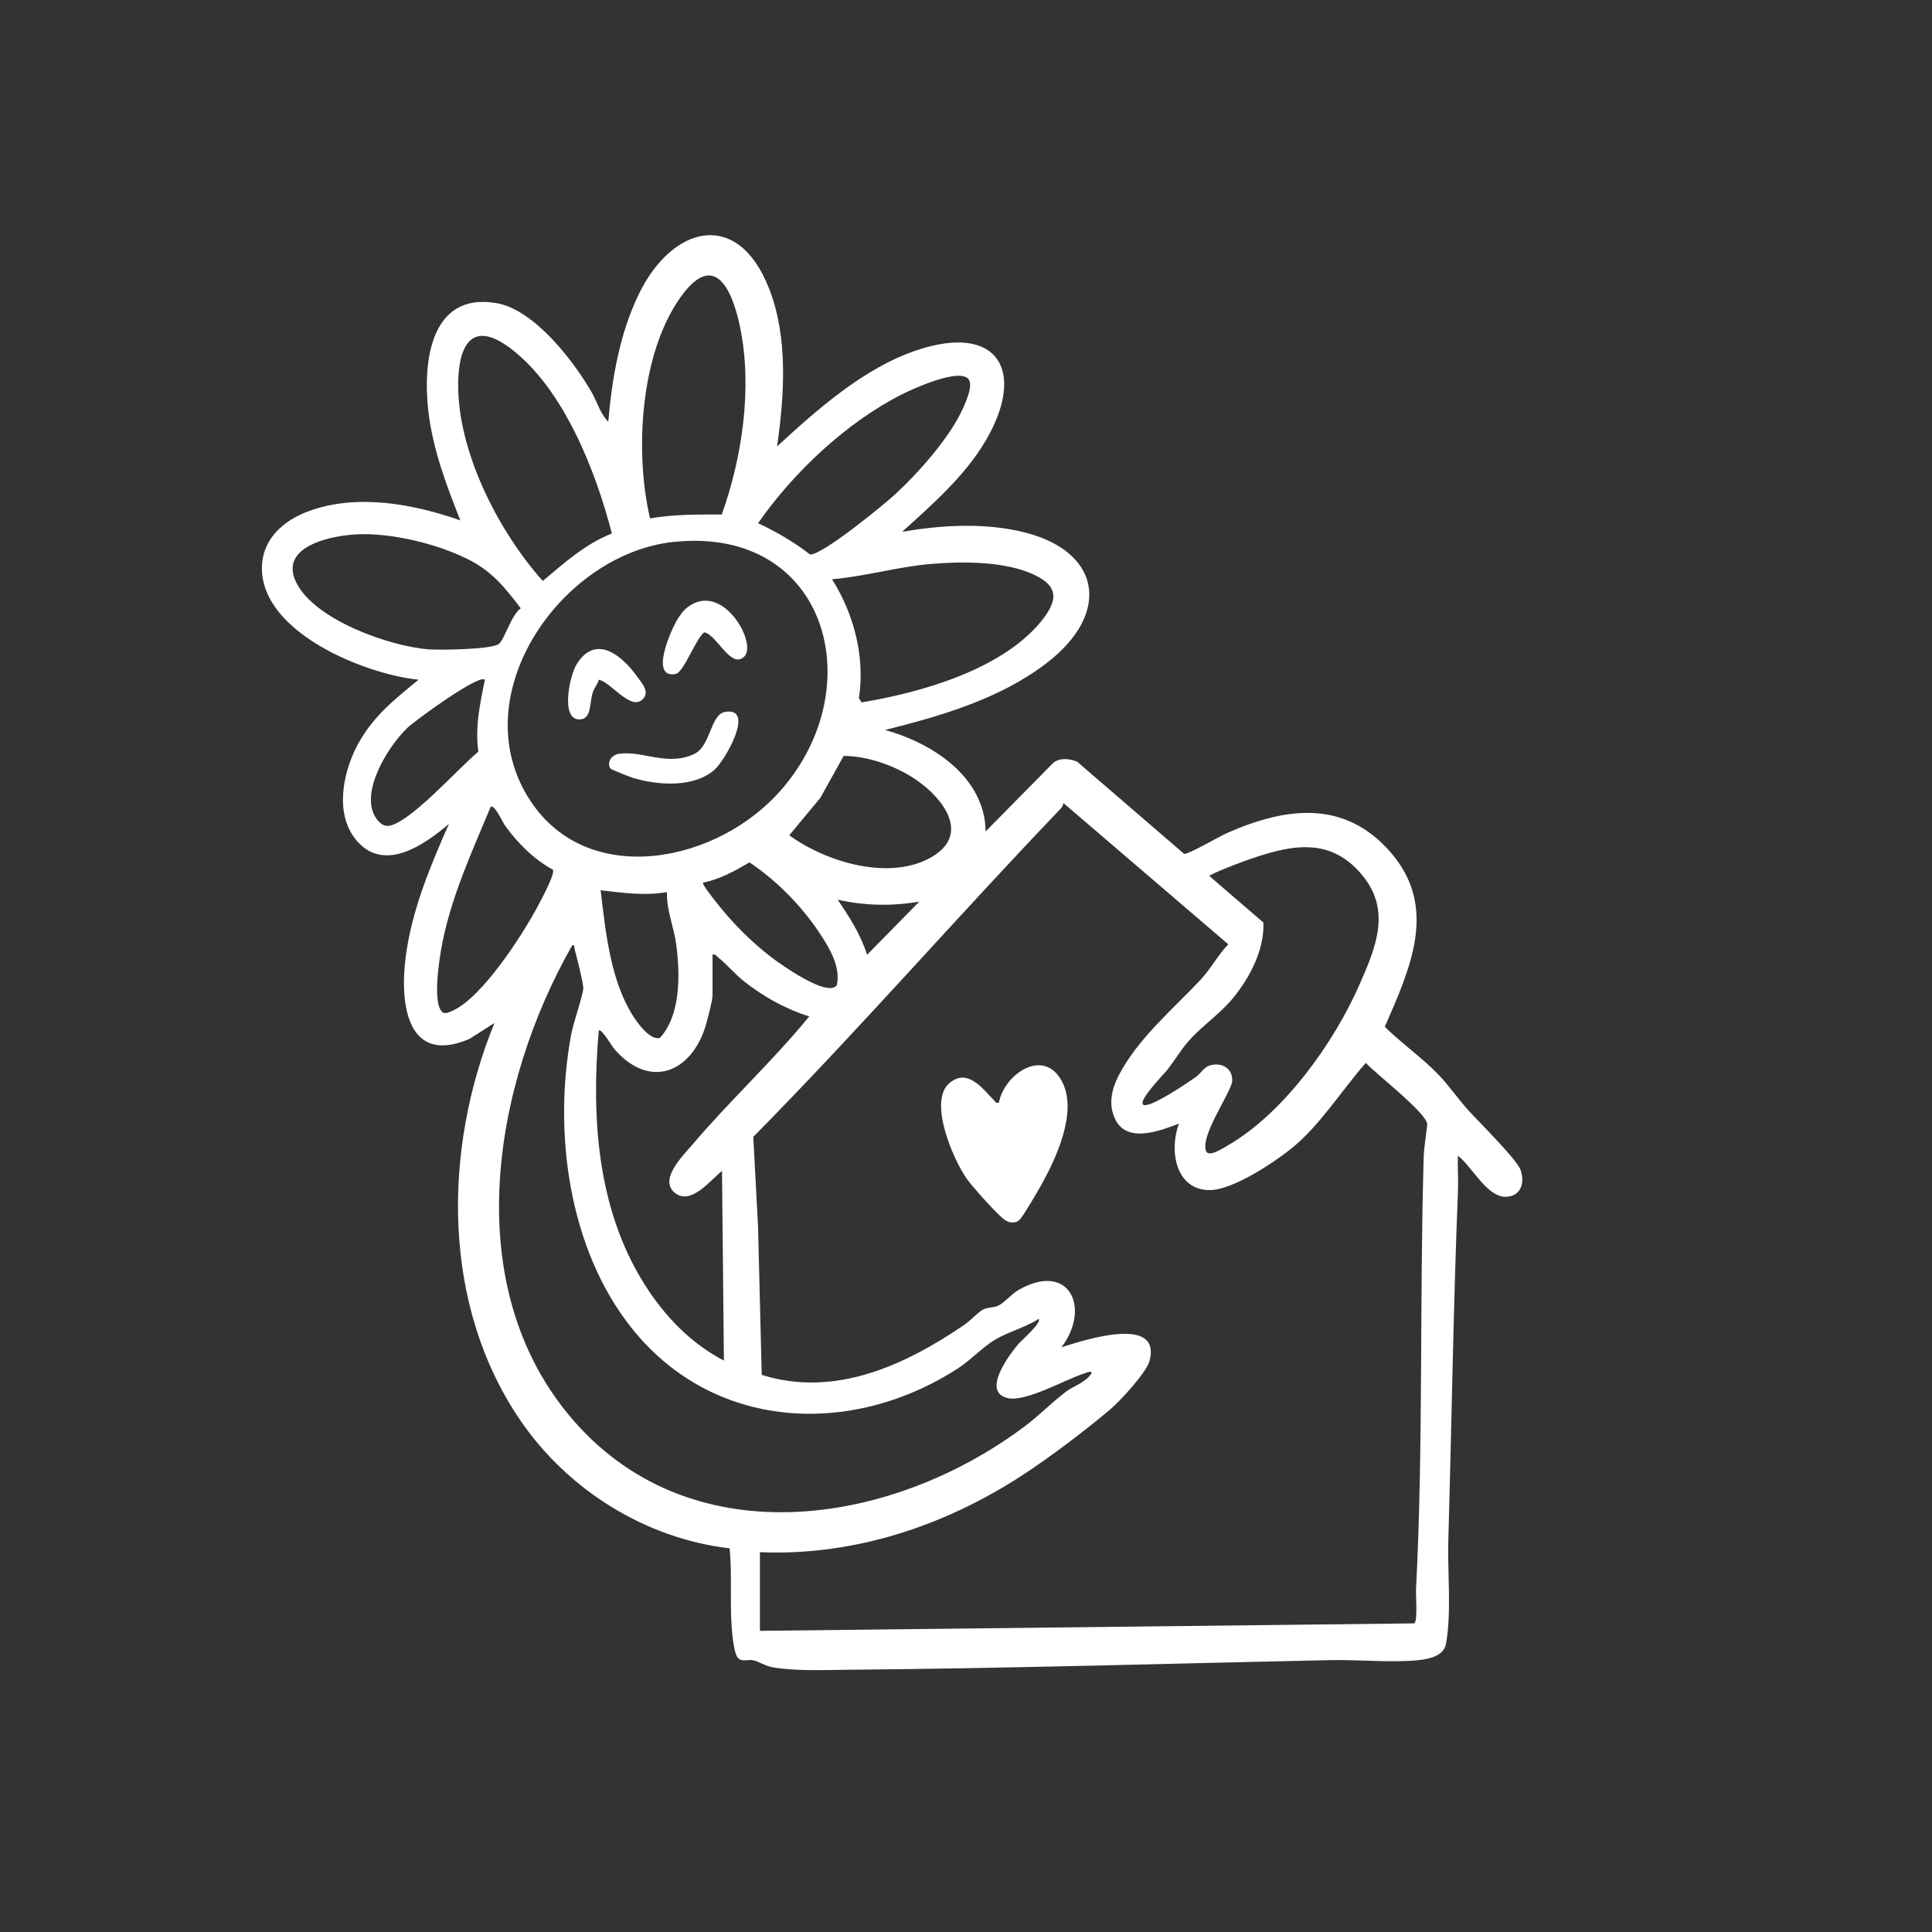 <svg viewBox="0 0 612 612" xmlns="http://www.w3.org/2000/svg" data-sanitized-data-name="Layer 1" data-name="Layer 1" id="Layer_1">
  <rect x="0" y="0" width="612" height="612" fill="#333333" stroke="none"/>
  <defs>
    <style>
      .cls-1 {
        fill: #fff;
      }
    </style>
  </defs>
  <path d="M246.14,141.42c12.71-11.69,27.59-24.91,44.3-30.49,25.63-8.57,34.72,6.48,21.89,28.49-6.6,11.32-16.97,20.34-26.54,29.03,12.06-2.04,24.59-2.85,36.65-.3,26.43,5.59,30.07,25.94,8.95,42.01-14.83,11.29-33.19,16.59-51.02,21.08,14.96,4.13,31.61,14.86,31.85,32.14l21.32-21.63c2.11-1.82,5.25-1.47,7.67-.46l33.91,29.21c1.09.28,11.37-5.65,13.59-6.63,18.65-8.21,37.19-10.66,51.78,6.1,15.25,17.53,6.15,36.95-1.83,55.29,5.3,5.23,11.68,9.67,16.85,15,3.33,3.43,6.37,7.85,9.6,11.43s15.39,15.59,16.56,18.89c1.43,4.04.16,8.38-4.63,8.53-6.02.18-10.79-9.66-15.22-13.01-.14,3.7.17,7.44.02,11.14-1.47,36.76-2,73.73-3.05,110.49-.3,10.35,1.04,22.92-.72,32.92-.7,3.99-5.55,4.95-9.14,5.28-8.56.79-18.85-.24-27.69-.05-50.81,1.09-101.74,2.62-152.55,3.05-7.44.06-16.68.49-23.9-.78-2.43-.42-4.39-1.83-6.19-2.22s-3.73.77-5.02-.98c-1.15-1.56-1.71-7.89-1.85-10.16-.51-8.04.18-16.27-.61-24.32-26.64-3.11-51.15-18.46-66.21-40.42-25.09-36.61-24.67-85.89-8.28-125.99l-7.89,5.02c-19.76,8.51-22.11-10.99-20.26-25.67,1.87-14.88,7.75-28.87,13.73-42.44-7.89,6.79-20.7,15.65-29.42,5.09-6.94-8.41-4.12-21.75.7-30.51s11.57-14.07,19.11-20.24c-17.01-1.69-49.59-14.91-49.63-35.25-.02-9.34,6.91-15.29,15.08-18.23,15.25-5.49,32.89-2.2,47.77,3.01-4.45-11.23-8.72-22.5-10.13-34.62-1.79-15.4.56-37.79,21.58-34.2,11.93,2.04,24.35,18.22,30.11,28.17,1.76,3.05,2.82,6.98,5.3,9.41,1.18-13.77,3.62-27.94,9.7-40.47,10.47-21.55,31.23-27.26,41.23-1.75,6.1,15.58,4.86,33.77,2.55,50.02ZM228.64,162.98c6.5-18.22,9.76-40.28,5.78-59.41-2.62-12.61-8.45-24.42-19.18-8.95-12.5,18.02-14.2,48.79-9.33,69.59,7.53-1.31,15.09-1.23,22.72-1.23ZM193.82,169c-5.09-19.81-15.34-46.06-32.2-58.72-13.71-10.29-16.95,1.74-16.44,14.04.86,20.72,13.15,44.46,26.75,59.72,6.77-5.72,13.52-11.75,21.89-15.04ZM306.66,119.94c-3.25-3.23-17.2,3.09-20.89,4.95-17.66,8.91-34.4,24.73-45.65,40.85,5.89,2.73,11.37,5.95,16.51,9.92,3.96.09,23.29-15.7,27.07-19.2,7.38-6.83,17.34-18.05,21.41-27.25.91-2.06,3.36-7.47,1.55-9.27ZM113.84,169.23c-8.32.24-25.87,3.62-19.95,15.39,5.93,11.79,29.54,20.15,42,21.08,3.45.26,20.22.07,22.22-1.8,1.86-1.75,3.94-9.24,6.86-11.2-5.18-6.81-9.29-11.93-17.15-15.76-9.66-4.71-23.25-8.02-33.99-7.71ZM213.57,171.64c-34.85,3.56-65.65,46.47-47.22,79.31,17.11,30.48,58.36,23.41,79.49,1.03,30.65-32.47,17.05-85.38-32.27-80.33ZM263.55,183.48c7,11.07,10.51,24.63,8.53,37.69l.85,1.32c18.77-3.1,44.18-10.29,56.72-25.48,6.1-7.38,5.52-11.93-3.63-15.62s-22.05-3.54-31.52-2.71c-10.41.92-20.53,3.94-30.95,4.81ZM153.61,215.32c-1.92-1.89-22.24,13.01-24.64,15.31-5.95,5.71-15.24,20.46-9.87,28.51.78,1.18,2.09,2.47,3.56,2.48,6.45.06,23.27-19.09,28.87-23.5-1.1-7.7.53-15.31,2.08-22.81ZM267.25,239.45l-7.41,13.31-9.82,11.83c11.42,8.34,30.88,14.28,44.11,7.44,14.84-7.69,3.53-20.85-6.36-26.55-6.08-3.51-13.43-5.96-20.52-6.03ZM240.72,491.67v24.93l207.3-2.36c1.1-.77.44-8.91.54-10.88,2.33-45.2,1.09-91.53,2.43-136.94.09-3.08.81-7.1,1.13-10.25-.17-3.64-16.46-16.12-19.46-19.48-7.71,8.72-14.42,19.68-23.45,27.01-5.67,4.6-18.58,13.15-25.82,13.28-11.12.19-13.12-12.81-9.91-21.07-6,2.29-16.29,6.34-20.13-1.2-2.35-4.62-1.29-9.56,1.01-14.02,6.07-11.77,17.35-21.11,26.04-30.44,3.22-3.45,5.39-7.75,8.69-11.12l-52.24-44.76c-.03.72-.39,1.31-.88,1.82-32.84,34.27-63.99,70.14-97.35,103.93l1.51,28.5,1.16,46.9c23.14,7.27,45.25-2.99,64.13-15.81,1.77-1.2,4.61-4.19,5.95-4.87,1.62-.83,3.09-.49,4.78-1.22,1.81-.78,4.34-3.76,6.44-4.97,16.15-9.27,23.09,5.72,13.63,18.13,6.76-2.13,31.68-10.44,27.95,4.23-.95,3.74-9.44,12.89-12.65,15.59-8.24,6.92-19.19,15.22-28.21,21.06-24.5,15.84-53.1,25.29-82.62,24.02ZM175.14,275.5c-6.14-3.39-11.09-8.36-15.16-13.98-.74-1.03-3.33-6.83-4.55-5.95-5.85,14.07-12.37,28.17-15.33,43.25-.82,4.16-3.42,19.64.3,21.98,1.09.36,2.44-.37,3.41-.85,9.1-4.42,21.24-23.12,26.13-32.14,1.02-1.87,6-10.96,5.2-12.31ZM362.08,349.89c1.66,1.61,14.61-7.22,16.77-8.76,1.4-1,2.61-3.07,4.22-3.58,4.01-1.29,7.75,1.01,7.21,5.37-1.48,4.93-9.86,16.78-8.29,21.6.77,2.35,5.61-.91,7.07-1.76,17.66-10.23,33.51-32.44,41.61-50.91,5.09-11.61,10.04-23.22,1.08-34.33-10.66-13.24-24.02-9.64-38.15-4.53-1.28.46-10.49,3.95-10.49,4.52l17.1,14.73c.34,8.57-4.28,17.42-9.66,23.96-4.15,5.05-9.77,8.73-14.04,13.59-2.44,2.79-4.37,6.05-6.64,8.98-1.15,1.49-9.27,9.69-7.79,11.13ZM222.7,279.6c-.41.44,3.38,5.19,3.97,5.94,5.15,6.6,11.07,12.63,17.72,17.72,2.76,2.11,17.83,12.91,20.7,8.81,1.28-5.96-2.46-11.96-5.61-16.7-5.69-8.56-13.59-16.51-22.06-22.2-4.55,2.67-9.48,5.41-14.72,6.42ZM211.29,282.6c-7.16,1.2-13.92.23-21.03-.59,1.64,13.51,3.17,29.85,11.27,41.29,1.49,2.1,4.86,6.28,7.53,5.47,6.63-7.29,6.39-20.2,5.15-29.57-.74-5.62-3.14-10.91-2.93-16.6ZM291.19,285.61c-8.8,1.48-17.1,1.31-25.83-.6,3.75,5.48,7.26,11.05,9.32,17.42l16.52-16.82ZM329.03,417.78c-4.04,2.63-9.63,4.13-13.64,6.48s-7.85,6.55-11.87,9.16c-33.9,21.97-77.75,19.75-103.62-12.96-19.84-25.08-24.7-61.98-18.96-92.81.65-3.52,3.8-12.52,3.83-14.69.02-1.63-2.14-10.05-2.73-12.22-.17-.62.11-1.49-.77-1.31-25.06,44-35.8,106.68-1.19,148.67,37.44,45.41,101.96,35.77,144.72,3.57,4.42-3.33,8.33-7.37,12.72-10.71,2.82-2.15,6.2-2.81,8.35-6.07-.36-.75-1.68-.06-2.28.13-6.12,1.94-18.58,9.16-24.33,7.86-8.48-1.92.41-13.62,3.19-16.98.99-1.2,7.62-6.89,6.59-8.13ZM225.71,302.43v12.92c0,1.43-1.57,7.55-2.1,9.32-4.57,15.35-18.02,20.52-29.12,7.49-.61-.71-4.06-6.6-4.82-5.69-2.37,27.37-.57,56.35,14.4,80.21,6.32,10.08,14.63,18.77,25.24,24.32l-.6-60.08c-3.61,2.82-9.9,11.14-14.99,6.89s2.65-11.74,5.68-15.31c11.83-13.91,25.39-26.42,36.96-40.54-7.56-2.33-14.51-6.25-20.72-11.14-2.82-2.22-5.5-5.49-8.12-7.5-.61-.46-.76-1.16-1.81-.9Z" class="cls-1"></path>
  <path d="M316.42,349.29c1.69-9.06,14.33-17.76,20.07-6.55,4.95,9.67-2.06,24.49-6.96,33.17-1,1.77-5.48,9.48-6.47,10.35-.48.42-.83.88-1.55.89-1.21.21-1.97.03-3.01-.58-2.08-1.21-10.49-10.68-12.18-13.05-4.33-6.09-12.49-24.81-5.48-30.51,5.88-4.79,10.61,2.12,14.13,5.64.49.5.53.86,1.46.64Z" class="cls-1"></path>
  <path d="M193.37,243.46c-1.23-1.97.3-4.3,2.64-4.67,7.38-1.16,15.52,4.14,24.02-.02,5.1-2.49,5.02-12.45,9.61-13.25,9.8-1.7.07,15.37-3.33,18.33-6.54,5.71-17.64,4.94-25.5,2.66-1.01-.29-7.23-2.72-7.44-3.06Z" class="cls-1"></path>
  <path d="M235.78,207.96c-4.24,4.24-8.83-7.16-12.73-7.65-2.71,2.09-6.45,12.76-9.09,13.21-8.23,1.41-1.45-13.83.45-17.01.96-1.61,2-3.13,3.54-4.27,11-8.17,22.02,11.54,17.83,15.72Z" class="cls-1"></path>
  <path d="M201.93,214.46c1.36,1.91,4.39,5.11,1.19,7.42-3.81,2.74-9.74-5.88-13.45-6.56-.34,1.44-1.34,2.43-1.85,3.87-1.18,3.34-.27,8.86-4.43,8.7-5.88-.22-2.94-13.9-.73-17.47,6.12-9.88,14.56-2.6,19.27,4.04Z" class="cls-1"></path>
</svg>